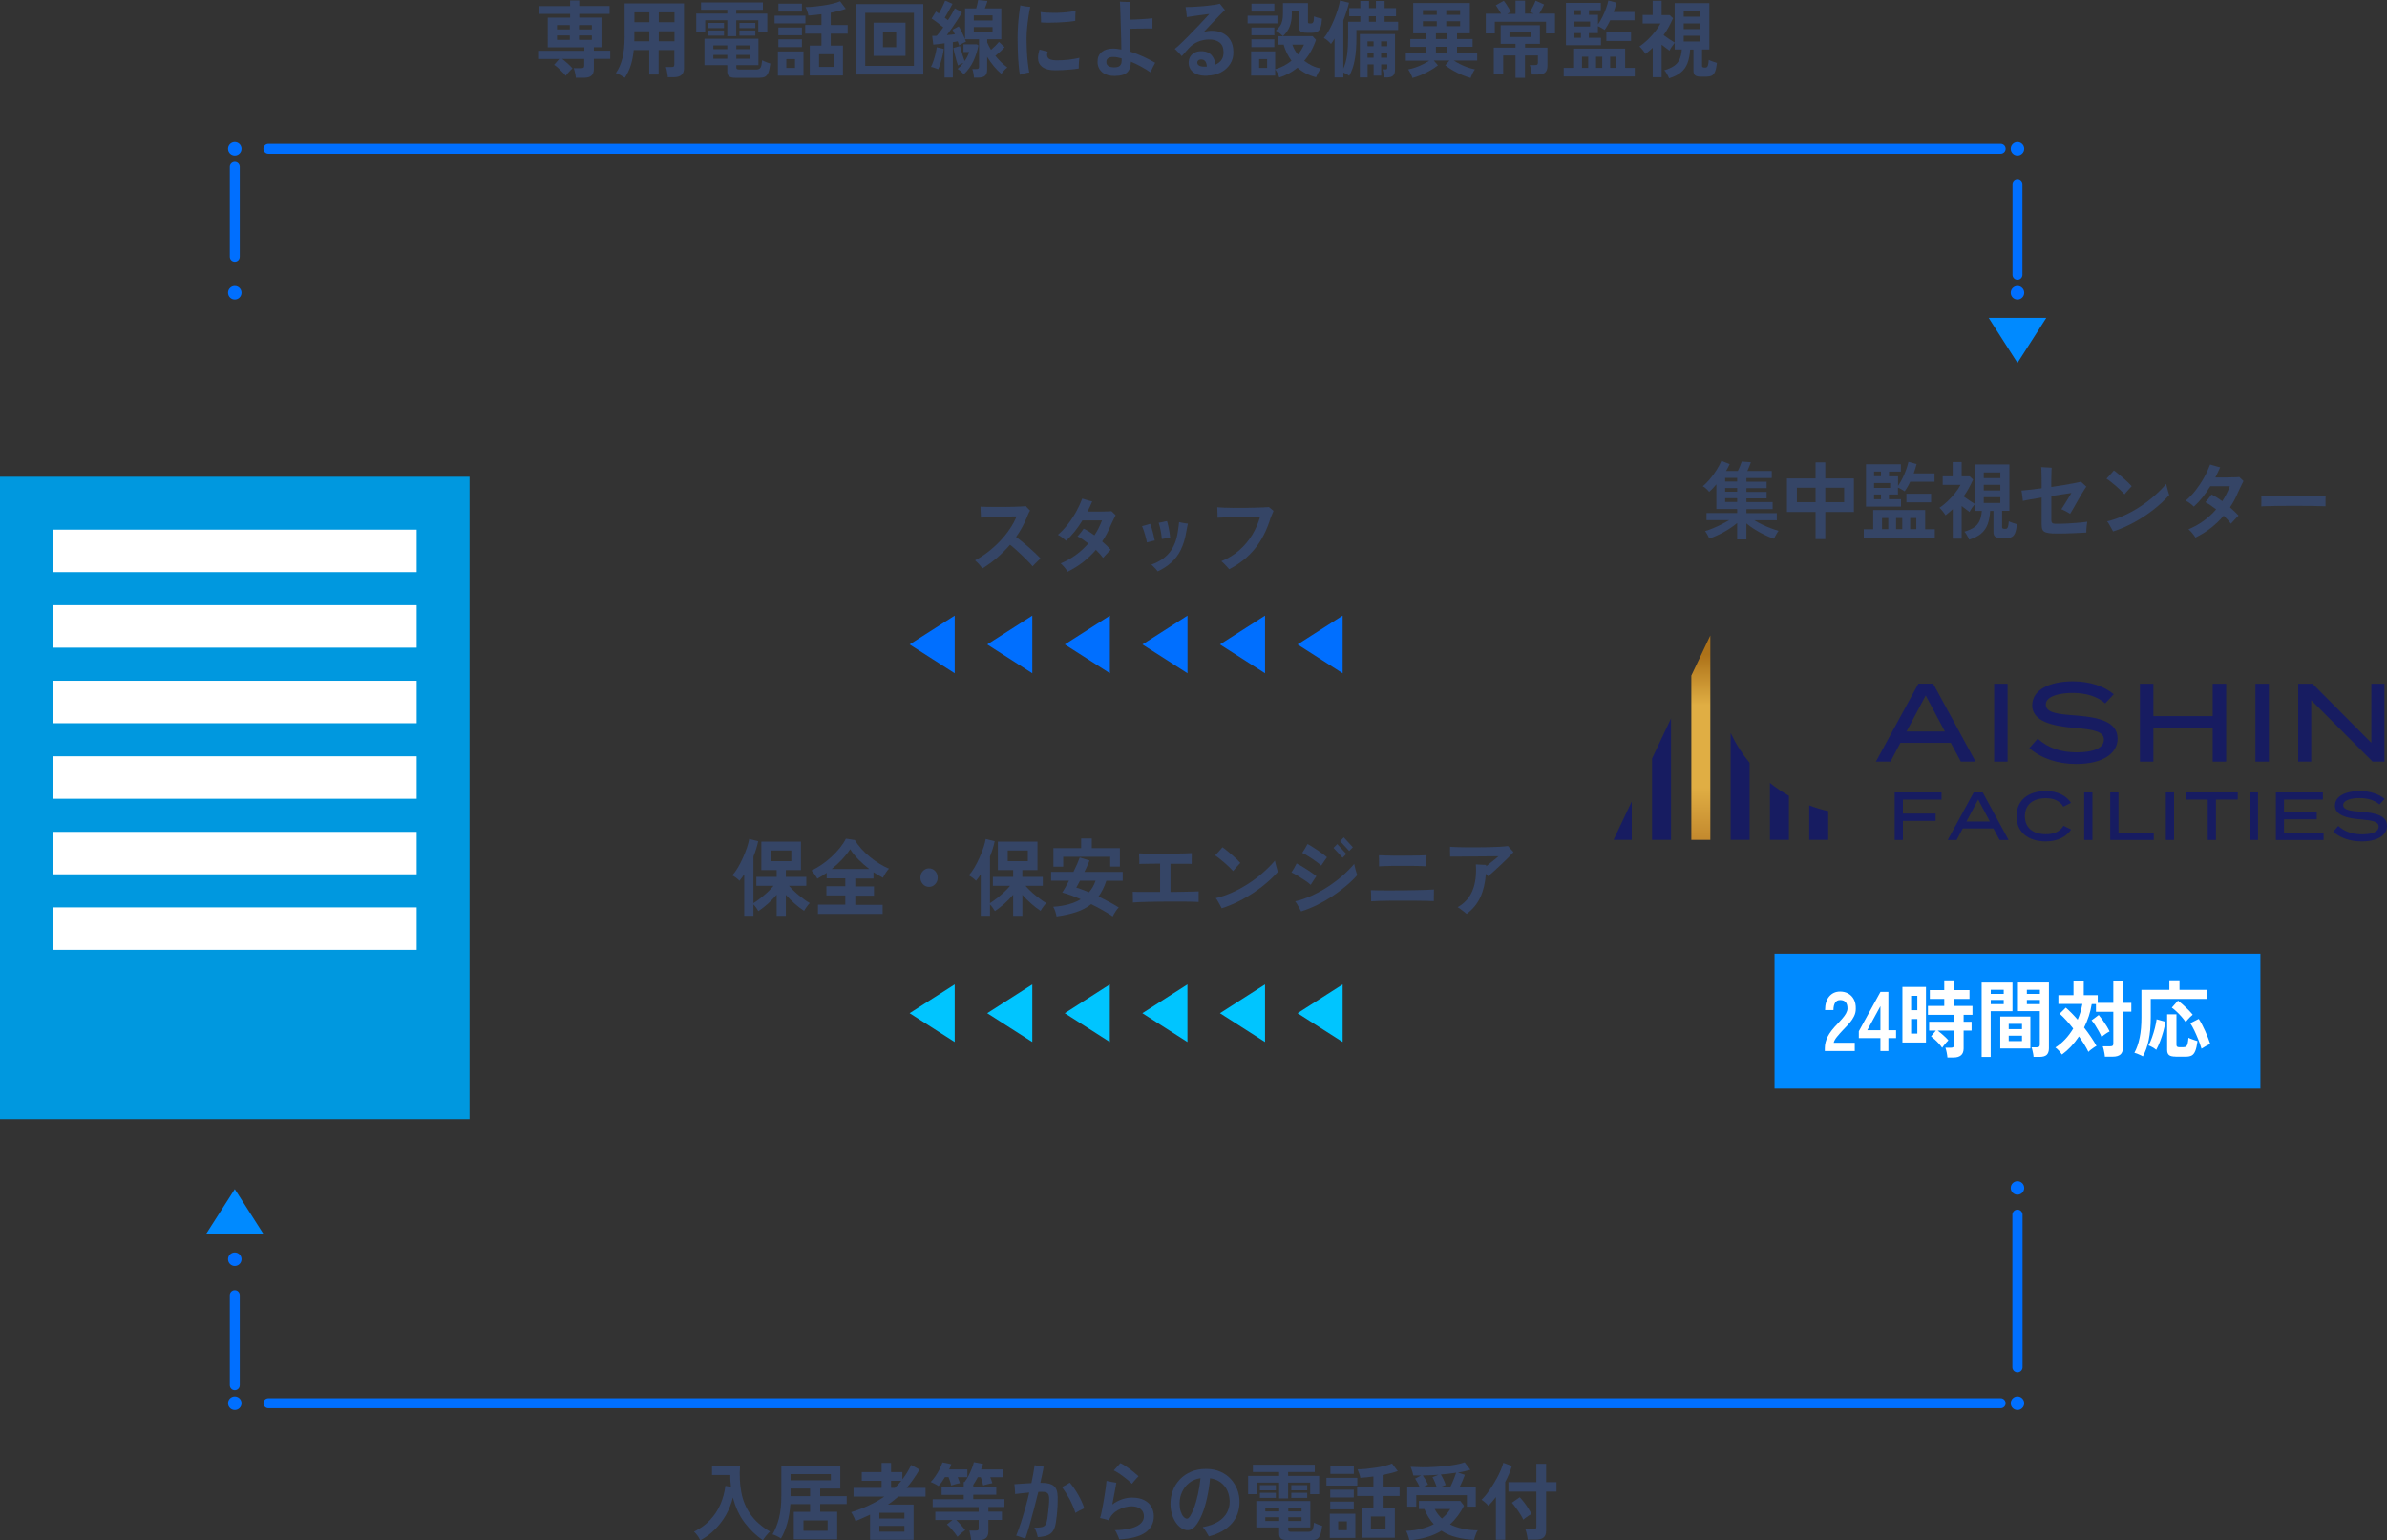 <?xml version="1.0" encoding="UTF-8"?><svg id="_レイヤー_2" xmlns="http://www.w3.org/2000/svg" width="468" height="302.036" xmlns:xlink="http://www.w3.org/1999/xlink" viewBox="0 0 468 302.036"><rect x="0" y="0" width="468" height="302.036" fill="#333333" stroke="none"/><defs><style>.cls-1{fill:#fff;}.cls-2{fill:#008aff;}.cls-3{fill:#354566;}.cls-4{fill:url(#_名称未設定グラデーション_2);}.cls-5{fill:none;}.cls-6{fill:#006fff;}.cls-7{fill:#171c61;}.cls-8{fill:#00c5ff;}.cls-9{fill:#0098df;}.cls-10{clip-path:url(#clippath);}</style><clipPath id="clippath"><rect class="cls-5" x="316.356" y="124.594" width="151.644" height="40.383"/></clipPath><linearGradient id="_名称未設定グラデーション_2" x1="333.47" y1="183.619" x2="333.47" y2="146.995" gradientTransform="translate(0 312) scale(1 -1)" gradientUnits="userSpaceOnUse"><stop offset="0" stop-color="#ad7219"/><stop offset=".27" stop-color="#e0ae44"/><stop offset=".71" stop-color="#e0ae44"/><stop offset="1" stop-color="#c2882d"/></linearGradient></defs><g id="_レイヤー_1-2"><path class="cls-3" d="M137.284,301.996c-.133-.291-.318-.583-.53-.887-.224-.305-.449-.569-.688-.781,1.27-.622,2.329-1.403,3.175-2.316.848-.914,1.522-1.933,2.012-3.072.489-1.138.807-2.33.966-3.6l1.098.199c-.04-.371-.079-.755-.106-1.139-.026-.384-.039-.781-.026-1.192h-3.585v-1.853h5.491c-.133,1.933-.054,3.706.264,5.308.305,1.602.913,3.032,1.813,4.303.899,1.271,2.17,2.383,3.797,3.35-.225.185-.476.45-.74.78-.265.331-.49.635-.662.914-1.377-.953-2.567-2.105-3.599-3.482-1.032-1.377-1.786-3.017-2.262-4.91-.304,1.204-.754,2.33-1.349,3.402-.595,1.072-1.337,2.012-2.183,2.872-.847.86-1.812,1.562-2.871,2.131l-.013-.026Z"/><path class="cls-3" d="M155.635,301.837v-5.401h3.188v-1.523h-3.863c-.093,1.364-.291,2.608-.609,3.746-.318,1.139-.728,2.132-1.243,3.018-.119-.106-.265-.199-.476-.318-.199-.106-.41-.211-.622-.304-.212-.094-.398-.159-.543-.186.543-.939.966-2.012,1.271-3.216.304-1.205.449-2.648.449-4.303v-5.971h11.564v4.488h-3.943v1.483h5.2v1.549h-5.2v1.522h3.334v5.402h-8.507v.013ZM155,290.241h7.899v-1.204h-7.899v1.204ZM155,293.352h3.823v-1.483h-3.823v1.483ZM157.526,300.157h4.737v-2.039h-4.737v2.039Z"/><path class="cls-3" d="M170.585,301.917v-4.925c-.873.424-1.826.834-2.858,1.258-.039-.159-.119-.344-.211-.583-.106-.225-.211-.45-.331-.662-.119-.211-.224-.384-.317-.503,1.217-.371,2.368-.821,3.466-1.324,1.099-.503,2.105-1.085,3.044-1.734h-6.034v-1.708h5.505v-1.389h-3.89v-1.708h3.89v-1.801h1.852v1.801h2.222v1.417c.675-.86,1.244-1.801,1.721-2.82l1.64.913c-.819,1.39-1.667,2.582-2.526,3.587h3.704v1.708h-5.359c-.318.291-.648.556-.979.82-.33.265-.688.516-1.044.755h5.04v6.897h-8.534ZM172.411,297.747h4.91v-1.125h-4.91v1.125ZM172.411,300.328h4.91v-1.138h-4.91v1.138ZM174.701,291.737h.74c.225-.225.45-.45.662-.675.212-.225.41-.463.609-.714h-2.011v1.389Z"/><path class="cls-3" d="M184.029,291.393c-.093-.079-.239-.172-.436-.278-.199-.106-.41-.212-.623-.318-.211-.106-.383-.172-.503-.212.318-.318.635-.702.939-1.152.305-.45.583-.913.82-1.389.239-.477.424-.914.556-1.311l1.733.358c-.054.159-.119.331-.185.504-.066.171-.146.344-.239.515h3.573v1.523h-1.892c.079.211.159.424.238.623.08.211.146.397.199.543-.133.026-.318.066-.543.119-.225.066-.45.119-.662.185-.211.066-.384.106-.515.159-.04-.211-.106-.463-.212-.78-.093-.305-.198-.596-.304-.861h-.702c-.436.729-.847,1.311-1.257,1.748l.014.026ZM190.419,302.022c-.026-.278-.066-.595-.146-.953-.066-.37-.145-.688-.211-.953h1.257c.211,0,.358-.026.436-.08.08-.053.12-.198.12-.423v-1.575h-4.393c.304.291.609.622.939.993.331.37.609.714.82,1.006-.225.146-.489.345-.794.609-.304.265-.542.504-.714.689-.159-.239-.358-.516-.595-.821-.238-.304-.489-.595-.754-.887-.265-.291-.503-.529-.728-.715l1.085-.873h-3.361v-1.615h8.495v-.927h-9.01v-1.536h6.086v-.86h-4.34v-1.509h4.34v-1.006h.159c.279-.358.543-.768.781-1.231.238-.464.449-.94.648-1.417.185-.476.318-.887.397-1.244l1.8.344c-.053.172-.105.358-.171.543s-.133.37-.212.543h4.301v1.523h-2.501c.08.211.159.423.239.622.079.212.132.398.171.543-.159.026-.37.066-.608.12-.239.065-.476.119-.689.171-.211.053-.383.106-.503.146-.039-.225-.105-.49-.198-.795-.093-.304-.185-.582-.278-.82h-.583c-.145.278-.291.543-.436.794-.146.251-.304.49-.45.715v.424h4.512v1.509h-4.512v.86h6.113v1.536h-3.149v.927h2.66v1.615h-2.66v2.25c0,.609-.159,1.046-.489,1.324-.331.278-.834.424-1.496.424h-1.309l-.066.013Z"/><path class="cls-3" d="M200.99,301.692c-.106-.04-.278-.106-.503-.185-.225-.08-.463-.16-.702-.239-.238-.08-.423-.133-.555-.146.318-.78.635-1.641.939-2.581s.595-1.906.873-2.912c.279-1.006.53-1.999.754-2.978-.489.04-.992.093-1.482.145-.489.054-.926.093-1.283.146,0-.146,0-.331-.026-.569-.014-.239-.04-.477-.053-.741-.026-.252-.04-.464-.066-.623.423-.026.939-.053,1.535-.106.595-.039,1.191-.079,1.8-.105.278-1.31.489-2.489.635-3.521.145.026.33.065.543.119.211.04.437.079.662.119.224.026.423.053.568.066-.079.45-.185.94-.29,1.483-.119.529-.239,1.098-.371,1.681h.345c1.058,0,1.826.212,2.315.623.489.41.728,1.125.74,2.118.014.583,0,1.204-.026,1.853-.039.649-.079,1.258-.145,1.827-.066.569-.119,1.033-.185,1.39-.106.714-.305,1.27-.569,1.654-.265.384-.635.675-1.112.848-.476.171-1.098.29-1.866.344-.053-.265-.132-.583-.251-.94-.119-.358-.264-.662-.423-.913.648,0,1.151-.04,1.482-.12.33-.079.582-.251.74-.516.159-.264.265-.662.344-1.191.054-.424.106-.861.159-1.31.054-.45.093-.9.133-1.338.04-.436.053-.82.053-1.152,0-.543-.093-.913-.29-1.112-.199-.199-.556-.305-1.072-.305h-.344c-.133,0-.265.014-.424.027-.265,1.098-.543,2.211-.847,3.335-.291,1.125-.583,2.184-.873,3.205-.291,1.006-.569,1.879-.834,2.634l-.026-.013ZM210.847,296.648c-.291-.927-.675-1.827-1.138-2.701-.476-.873-.979-1.668-1.495-2.37.238-.105.503-.251.78-.41s.529-.318.754-.463c.609.728,1.164,1.536,1.667,2.422.503.887.899,1.761,1.177,2.608-.264.105-.568.251-.886.423-.331.172-.609.331-.847.49h-.014Z"/><path class="cls-3" d="M219.449,301.837c-.054-.159-.133-.358-.225-.595-.093-.239-.212-.464-.318-.689-.106-.225-.212-.397-.318-.516,1.812-.026,3.215-.278,4.207-.754.993-.476,1.482-1.139,1.482-1.959,0-.623-.225-1.112-.662-1.457-.436-.344-1.032-.515-1.76-.515-.41,0-.847.066-1.309.185-.464.119-.9.291-1.323.529-.424.239-.794.516-1.112.874-.318.344-.543.741-.688,1.192h-.014c-.238-.119-.529-.212-.887-.291-.357-.093-.634-.159-.847-.199.106-.291.212-.675.305-1.152.105-.476.211-1.006.304-1.588.106-.583.199-1.152.291-1.734s.159-1.113.238-1.602c.066-.49.106-.888.133-1.205.238.066.555.133.939.199.397.066.714.119.979.159-.066.49-.185,1.125-.331,1.907-.145.794-.29,1.575-.449,2.37.543-.424,1.164-.755,1.839-.993.675-.239,1.35-.358,2.025-.358.939,0,1.72.159,2.355.476.623.318,1.112.741,1.429,1.298.318.555.489,1.178.489,1.906,0,1.31-.542,2.357-1.627,3.151-1.085.78-2.805,1.244-5.134,1.363h-.013ZM221.936,290.93c-.265-.265-.609-.57-1.033-.914-.423-.344-.859-.662-1.309-.979-.45-.305-.86-.556-1.217-.729.171-.185.383-.41.622-.688.238-.265.463-.516.662-.741.384.172.794.41,1.217.715.436.291.86.609,1.271.939.41.331.767.635,1.072.914-.119.119-.265.278-.436.463-.159.186-.318.371-.476.556-.146.185-.278.331-.358.45l-.013.014Z"/><path class="cls-3" d="M237.005,301.242c-.079-.159-.185-.358-.33-.583-.132-.225-.278-.45-.424-.675-.145-.225-.304-.398-.449-.543,1.243-.225,2.262-.595,3.043-1.085.78-.49,1.349-1.073,1.707-1.748.357-.675.542-1.389.542-2.144s-.158-1.522-.449-2.171-.741-1.192-1.31-1.628c-.569-.424-1.27-.702-2.09-.821-.119,1.404-.331,2.714-.609,3.945-.278,1.232-.609,2.317-1.005,3.243-.397.94-.82,1.668-1.283,2.211-.464.53-.953.794-1.456.794-.41,0-.82-.119-1.231-.384-.41-.251-.768-.609-1.098-1.085-.331-.463-.583-1.019-.78-1.654-.199-.635-.291-1.337-.291-2.105,0-.887.159-1.733.463-2.541.305-.821.768-1.549,1.363-2.184.595-.635,1.323-1.139,2.196-1.509.86-.37,1.852-.556,2.964-.556,1.045,0,1.985.186,2.791.543.808.358,1.496.834,2.051,1.443.556.609.979,1.298,1.271,2.066.291.768.436,1.575.436,2.396,0,1.682-.503,3.111-1.535,4.276-1.032,1.164-2.514,1.998-4.486,2.515v-.013ZM232.771,297.773c.171,0,.384-.199.622-.583.238-.384.49-.94.754-1.642.265-.702.503-1.548.714-2.515.225-.966.398-2.039.516-3.204-.873.133-1.614.436-2.236.939-.609.49-1.072,1.086-1.389,1.788-.318.702-.476,1.429-.476,2.211,0,.595.066,1.125.212,1.575.145.45.33.807.555,1.059.225.251.463.384.714.384l.014-.014Z"/><path class="cls-3" d="M250.792,293.802v-3.111h-4.327v2.277h-1.76v-3.587h6.087v-.755h-5.147v-1.443h12.133v1.443h-5.226v.755h6.087v3.587h-1.76v-2.277h-4.327v3.111h-1.76ZM252.433,301.983c-.595,0-1.019-.093-1.27-.291s-.37-.504-.37-.954v-1.244h-4.472v-5.176h10.585v5.176h-4.34v.437c0,.145.039.251.105.318.066.066.212.105.436.105h3.4c.398,0,.662-.119.808-.37.145-.251.251-.728.318-1.429.185.105.436.225.767.357.331.132.609.212.834.279-.106.82-.239,1.429-.41,1.827-.172.397-.398.662-.688.794-.291.132-.675.185-1.164.185h-4.565l.026-.013ZM247.022,292.213v-1.019h3.122v1.019h-3.122ZM247.022,293.71v-1.006h3.122v1.006h-3.122ZM248.08,296.344h2.725v-.741h-2.725v.741ZM248.08,298.237h2.725v-.741h-2.725v.741ZM252.578,296.344h2.606v-.741h-2.606v.741ZM252.578,298.237h2.606v-.741h-2.606v.741ZM253.173,292.213v-1.019h3.123v1.019h-3.123ZM253.173,293.71v-1.006h3.123v1.006h-3.123Z"/><path class="cls-3" d="M260.067,291.286v-1.509h6.047v1.509h-6.047ZM260.715,301.56v-4.753h5.015v4.753h-5.015ZM260.807,293.617v-1.523h4.618v1.523h-4.618ZM260.807,295.947v-1.523h4.618v1.523h-4.618ZM260.833,288.983v-1.548h4.605v1.548h-4.605ZM262.369,300.037h1.707v-1.721h-1.707v1.721ZM266.973,301.52v-5.864h2.302v-2.33h-3.188v-1.708h3.188v-2.118c-.449.053-.899.106-1.336.159-.436.053-.847.08-1.231.106-.026-.212-.093-.49-.211-.821-.12-.344-.239-.622-.344-.847.529,0,1.098-.026,1.72-.093s1.243-.146,1.878-.239c.635-.093,1.218-.211,1.773-.358.555-.132,1.032-.291,1.402-.45l1.112,1.483c-.397.146-.86.278-1.363.41-.503.132-1.032.239-1.587.358v2.409h3.32v1.708h-3.32v2.33h2.395v5.864h-6.523.013ZM268.786,299.839h2.871v-2.489h-2.871v2.489Z"/><path class="cls-3" d="M276.341,302.036c-.026-.159-.079-.344-.159-.583-.079-.238-.159-.476-.238-.715-.093-.238-.172-.423-.251-.569,1.058-.04,2.037-.172,2.938-.397.899-.225,1.72-.53,2.474-.914-.358-.398-.702-.834-1.005-1.324-.304-.489-.583-1.032-.834-1.641h-1.072v-1.602h8.111l.728.953c-.741,1.456-1.654,2.673-2.739,3.654.74.37,1.574.662,2.487.847.913.199,1.905.305,2.95.319-.106.159-.199.344-.304.582-.093.225-.185.464-.251.689-.066.225-.132.424-.172.583-1.231-.054-2.395-.212-3.467-.49-1.072-.265-2.051-.702-2.924-1.284-.873.543-1.839.967-2.871,1.258-1.044.304-2.17.503-3.4.622v.014ZM275.904,295.39v-3.799h2.447c-.119-.291-.264-.583-.423-.874-.159-.291-.318-.556-.476-.794l1.178-.623h-1.536c-.039-.238-.119-.529-.224-.873-.106-.345-.212-.623-.305-.821.675.04,1.403.066,2.183.08.78,0,1.574,0,2.381-.054.808-.053,1.588-.105,2.342-.185.754-.079,1.456-.185,2.09-.304.635-.12,1.164-.265,1.602-.424l1.124,1.469c-.344.106-.728.199-1.138.291-.41.093-.834.185-1.297.251l1.349.45c-.105.305-.251.689-.449,1.152-.199.464-.398.887-.609,1.284h3.202v3.799h-1.746v-2.25h-9.923v2.25h-1.773v-.026ZM278.934,291.591h2.752c-.106-.318-.225-.662-.384-1.033-.159-.37-.305-.675-.45-.913l1.204-.477c-.503.04-1.019.066-1.535.08-.516.014-1.045.04-1.574.053.171.239.357.53.555.848.185.318.344.635.476.94l-1.032.515-.014-.013ZM282.705,297.773c.305-.278.609-.569.887-.874.278-.304.529-.649.754-1.005h-3.056c.37.714.847,1.349,1.429,1.879h-.014ZM282.334,291.591h2.011c.119-.251.265-.543.398-.874.145-.331.278-.662.423-1.019.133-.344.238-.662.331-.94-.476.08-.967.146-1.456.199-.503.053-1.019.106-1.548.159.159.251.344.583.529.98.185.397.331.754.424,1.072l-1.085.41-.026.014Z"/><path class="cls-3" d="M293.289,301.903v-8.366c-.251.318-.489.623-.74.914s-.49.555-.728.807c-.145-.185-.344-.397-.622-.635-.265-.238-.516-.423-.728-.555.318-.291.648-.675,1.005-1.125.344-.464.702-.953,1.045-1.497.344-.543.674-1.098.979-1.654.304-.569.569-1.112.78-1.615.211-.515.37-.966.463-1.363l1.681.623c-.146.503-.331,1.032-.556,1.562-.224.529-.475,1.059-.754,1.588v11.319h-1.826ZM299.534,301.891c-.026-.186-.053-.411-.106-.663-.053-.251-.105-.503-.159-.754-.065-.251-.119-.437-.185-.583h1.548c.211,0,.358-.04.45-.119.093-.08.145-.225.145-.45v-6.857h-5.478v-1.854h5.478v-3.6h1.906v3.6h2.037v1.854h-2.037v7.678c0,.609-.159,1.045-.49,1.324-.33.278-.82.41-1.482.41h-1.627v.014ZM298.661,297.985c-.133-.318-.331-.688-.609-1.112-.264-.424-.543-.834-.847-1.244-.291-.41-.555-.728-.78-.98l1.535-1.072c.265.265.543.583.834.967.29.384.569.768.82,1.178.264.41.475.794.662,1.138-.132.066-.305.172-.53.305-.211.132-.423.278-.622.436-.199.159-.358.279-.476.384h.014Z"/><path class="cls-3" d="M192.616,111.437c-.172-.225-.397-.503-.675-.808-.278-.304-.529-.555-.78-.754.887-.464,1.747-1.019,2.594-1.682.847-.662,1.614-1.363,2.341-2.131.728-.768,1.363-1.563,1.906-2.383.555-.82.992-1.628,1.309-2.422-.264,0-.622,0-1.072.013-.449.014-.966.026-1.535.04s-1.138.04-1.707.053c-.569.027-1.084.04-1.561.066s-.847.04-1.112.066c0-.159,0-.384-.026-.649-.014-.264-.026-.543-.04-.82,0-.278-.013-.503-.013-.688.304,0,.701.026,1.191.039.489,0,1.019.014,1.614.014h1.812c.609,0,1.204-.014,1.773-.026.569-.014,1.072-.04,1.495-.054.424-.013.768-.053.993-.079.066.066.145.159.251.278.105.119.225.225.33.344.106.12.199.199.251.252-.119.171-.238.384-.344.648-.105.251-.198.49-.291.715-.278.675-.595,1.324-.939,1.959s-.74,1.258-1.164,1.853c.331.239.715.543,1.164.914.45.37.9.74,1.363,1.152.463.41.899.794,1.297,1.178.397.384.728.715.979.993-.119.106-.291.251-.503.45-.212.199-.424.41-.623.609-.198.199-.344.358-.436.476-.211-.265-.503-.595-.887-.979-.37-.384-.767-.781-1.203-1.192-.424-.41-.847-.794-1.257-1.165-.41-.37-.768-.675-1.085-.9-.768.9-1.614,1.748-2.527,2.542-.913.794-1.878,1.483-2.884,2.105v-.026Z"/><path class="cls-3" d="M209.327,112.112c-.132-.225-.33-.516-.595-.834-.265-.331-.529-.595-.78-.808,1.072-.436,2.064-.993,2.977-1.654.913-.663,1.733-1.417,2.447-2.251-.383-.291-.754-.569-1.111-.808-.358-.238-.701-.436-1.005-.583.093-.105.225-.238.383-.436.159-.199.318-.384.476-.595.159-.199.265-.371.344-.49.318.145.662.331,1.019.556.358.224.728.489,1.098.754.609-.927,1.098-1.907,1.482-2.926h-3.837c-.953,1.575-2.025,2.9-3.215,3.999-.199-.199-.436-.411-.74-.636-.305-.225-.583-.41-.86-.543.675-.555,1.309-1.231,1.918-2.012s1.164-1.615,1.654-2.488c.489-.888.886-1.748,1.203-2.595.146.039.344.105.609.185.265.079.516.159.768.225s.449.119.582.145c-.291.675-.595,1.338-.927,1.986h2.475c.476,0,.899-.013,1.297-.026.397,0,.701-.026.926-.053.106.106.251.238.424.397.159.159.304.291.397.398-.066.146-.171.344-.29.583-.12.251-.252.503-.384.781-.133.278-.251.529-.344.74-.225.543-.476,1.059-.741,1.575-.264.504-.555.993-.887,1.469.662.57,1.218,1.113,1.681,1.615-.106.106-.251.251-.45.464-.198.211-.397.423-.582.622-.199.212-.344.384-.464.516-.171-.225-.383-.476-.622-.754-.238-.265-.503-.544-.794-.821-.728.86-1.547,1.642-2.46,2.37-.913.715-1.919,1.35-3.044,1.907l-.026.026Z"/><path class="cls-3" d="M224.86,106.354c-.053-.291-.119-.636-.225-1.02-.105-.384-.211-.754-.33-1.138-.119-.384-.265-.728-.397-1.033.224-.053.503-.133.819-.225.318-.106.583-.171.768-.225.106.239.225.556.344.953.119.398.225.808.331,1.218.093.411.171.781.225,1.099-.212.054-.476.119-.794.185-.305.066-.556.133-.741.199v-.013ZM226.991,112.046c-.066-.106-.185-.251-.344-.424-.159-.171-.318-.344-.49-.516-.159-.159-.304-.291-.423-.384,1.627-.595,2.844-1.429,3.664-2.515.82-1.085,1.337-2.462,1.562-4.144.039-.291.079-.623.132-.953.054-.331.08-.596.08-.741.133.04.318.079.543.119.224.054.449.093.674.12.225.039.398.053.516.065-.04.159-.093.371-.146.649-.053.279-.105.569-.159.848-.224,1.389-.582,2.581-1.058,3.574s-1.098,1.827-1.852,2.516c-.754.688-1.654,1.284-2.699,1.773v.014ZM227.797,105.717c-.04-.489-.119-1.045-.225-1.641-.106-.596-.238-1.113-.397-1.575.133-.026.304-.054.515-.093.212-.04.41-.08.623-.133.211-.054.37-.08.489-.106.093.278.185.609.265.993.079.398.159.781.225,1.178.065.398.105.755.132,1.059-.119,0-.29.04-.503.08-.211.04-.423.079-.622.119-.199.04-.37.066-.503.093v.026Z"/><path class="cls-3" d="M240.975,111.595c-.12-.133-.265-.304-.45-.516-.185-.211-.384-.41-.583-.609-.198-.199-.357-.331-.489-.424,1.363-.555,2.54-1.284,3.546-2.171,1.005-.887,1.839-1.893,2.514-3.005.675-1.112,1.192-2.303,1.548-3.547-.185,0-.489,0-.899.013-.424,0-.9.014-1.456.026-.555.014-1.124.014-1.72.026-.595,0-1.178.027-1.733.04-.556.014-1.072.026-1.508.04-.45,0-.794.026-1.033.04v-.649c0-.265-.026-.529-.026-.794s-.026-.464-.026-.609c.344.026.794.053,1.349.079.556.026,1.178.026,1.866.04h2.091c.714,0,1.389-.026,2.037-.04.648-.013,1.217-.039,1.707-.053.489-.014.847-.04,1.072-.066.105.093.278.211.476.384.211.172.344.291.437.37-.066.146-.146.331-.239.556-.079.225-.198.503-.344.834-.728,2.383-1.746,4.381-3.069,6.023-1.323,1.642-3.004,2.978-5.028,4.025l-.039-.014Z"/><path class="cls-3" d="M145.911,179.559v-8.129c-.159.239-.304.464-.463.675-.159.211-.318.41-.476.595-.159-.185-.384-.384-.648-.582-.265-.199-.516-.358-.755-.476.358-.384.715-.888,1.085-1.497.358-.609.702-1.271,1.005-1.959.304-.688.583-1.363.794-2.012s.358-1.204.436-1.668l1.76.437c-.106.476-.225.966-.384,1.469-.159.503-.33,1.019-.542,1.536v9.134c.383-.239.819-.53,1.296-.914.49-.37.967-.78,1.443-1.218.475-.436.873-.86,1.203-1.271h-3.374v-1.748h3.983v-1.337h-3.004v-5.573h7.767v5.573h-2.964v1.337h4.009v1.748h-3.4c.264.304.582.635.926.967.344.33.714.662,1.098.967.384.304.754.595,1.112.847.358.251.674.464.953.609-.199.185-.398.437-.609.728-.211.291-.384.556-.516.795-.569-.358-1.164-.821-1.812-1.39-.635-.556-1.231-1.152-1.76-1.747v4.116h-1.8v-4.144c-.529.623-1.112,1.232-1.76,1.801-.649.569-1.257,1.046-1.826,1.417-.119-.199-.265-.424-.436-.675-.185-.251-.358-.463-.529-.635v2.224h-1.813ZM151.203,168.85h3.943v-2.092h-3.943v2.092Z"/><path class="cls-3" d="M160.371,179.162v-1.787h5.359v-1.801h-3.704v-1.801h3.704v-1.549h-3.652v-1.085c-.304.212-.608.41-.913.609-.304.199-.608.371-.913.543-.119-.225-.304-.503-.529-.834-.225-.33-.436-.583-.635-.768.649-.291,1.31-.675,1.972-1.125.662-.45,1.309-.953,1.918-1.522.608-.556,1.164-1.152,1.667-1.761.489-.623.899-1.232,1.203-1.84l1.747.265c.344.569.768,1.138,1.271,1.708.503.555,1.058,1.085,1.667,1.588.608.503,1.217.94,1.865,1.337.635.398,1.271.715,1.892.98-.198.199-.41.476-.634.82-.225.344-.41.663-.543.967-.305-.159-.609-.318-.913-.503-.305-.185-.622-.371-.939-.583v1.244h-3.573v1.549h3.665v1.801h-3.665v1.8h5.359v1.788h-12.676v-.04ZM163.058,170.385h7.37c-.728-.556-1.429-1.165-2.091-1.827-.662-.663-1.217-1.35-1.653-2.052-.436.675-.966,1.337-1.588,2.012-.634.662-1.309,1.298-2.037,1.879v-.013Z"/><path class="cls-3" d="M182.15,173.893c-.476,0-.873-.171-1.204-.529-.33-.358-.489-.781-.489-1.284s.159-.94.489-1.284c.331-.358.728-.53,1.204-.53s.873.172,1.204.53c.33.358.489.781.489,1.284s-.159.94-.489,1.284c-.331.358-.728.529-1.204.529Z"/><path class="cls-3" d="M192.285,179.559v-8.129c-.159.239-.305.464-.464.675-.158.211-.317.41-.475.595-.159-.185-.384-.384-.649-.582-.264-.199-.515-.358-.754-.476.358-.384.714-.888,1.085-1.497.357-.609.701-1.271,1.005-1.959.304-.688.582-1.363.794-2.012.211-.649.357-1.204.436-1.668l1.76.437c-.106.476-.225.966-.384,1.469-.159.503-.331,1.019-.543,1.536v9.134c.384-.239.82-.53,1.297-.914.489-.37.966-.78,1.442-1.218.476-.436.873-.86,1.204-1.271h-3.374v-1.748h3.983v-1.337h-3.004v-5.573h7.766v5.573h-2.963v1.337h4.008v1.748h-3.4c.265.304.583.635.927.967.344.33.714.662,1.098.967.384.304.754.595,1.112.847.357.251.674.464.952.609-.198.185-.397.437-.608.728-.212.291-.384.556-.516.795-.569-.358-1.164-.821-1.812-1.39-.635-.556-1.231-1.152-1.76-1.747v4.116h-1.8v-4.144c-.53.623-1.112,1.232-1.76,1.801-.649.569-1.258,1.046-1.826,1.417-.12-.199-.265-.424-.437-.675-.185-.251-.357-.463-.529-.635v2.224h-1.812ZM197.577,168.85h3.942v-2.092h-3.942v2.092Z"/><path class="cls-3" d="M207.143,179.678c-.04-.291-.119-.609-.238-.967-.12-.358-.251-.662-.41-.914,2.209-.145,4.008-.635,5.398-1.482-.662-.291-1.297-.543-1.918-.768s-1.191-.411-1.707-.543c.172-.279.37-.609.609-1.006.225-.398.463-.834.714-1.31h-3.506v-1.734h4.379c.265-.543.516-1.059.728-1.549.212-.503.384-.927.503-1.271l1.918.595c-.132.318-.29.675-.449,1.059-.159.384-.358.781-.556,1.179h7.516v1.733h-3.215c-.398,1.218-.913,2.238-1.535,3.085.714.344,1.402.689,2.09,1.059.688.358,1.31.728,1.879,1.085-.199.186-.41.45-.635.808-.225.358-.41.662-.543.953-.595-.41-1.257-.82-1.985-1.231-.728-.41-1.468-.808-2.236-1.178-.82.662-1.8,1.178-2.911,1.548-1.124.371-2.408.663-3.889.86v-.013ZM206.534,169.935v-3.641h5.439v-1.879h2.09v1.879h5.504v3.615h-1.892v-1.92h-9.222v1.933h-1.918v.014ZM213.507,174.952c.569-.649,1.006-1.403,1.297-2.263h-3.056c-.146.278-.278.529-.398.754-.119.225-.225.424-.33.583.357.106.754.251,1.177.41.424.159.86.331,1.31.516Z"/><path class="cls-3" d="M222.12,176.925v-.635c0-.265,0-.544-.013-.808-.014-.265,0-.476-.026-.623.224,0,.608.026,1.151.026h4.221v-5.547c-.583,0-1.152,0-1.693.014-.543,0-1.019.026-1.429.026s-.728,0-.953.026v-.662c0-.265,0-.543-.026-.808-.026-.265-.026-.463-.026-.609.265,0,.662.026,1.191.04.529,0,1.124.014,1.813.014h2.13c.74,0,1.442,0,2.13-.014.688,0,1.297-.026,1.839-.04.543-.013.953-.04,1.231-.053v.662c0,.278,0,.543-.014.821-.013.278,0,.476,0,.635-.344-.026-.899-.026-1.667-.026h-2.487v5.533c.86,0,1.681-.026,2.461-.04.78-.013,1.429-.026,1.985-.04.543-.013.899-.026,1.085-.039,0,.105-.014.264-.014.476v1.602c-.251-.026-.648-.04-1.178-.054-.529,0-1.137-.026-1.852-.026h-2.236c-.78,0-1.574,0-2.369.014-.793,0-1.547.026-2.236.04-.688.013-1.309.026-1.839.053-.529.026-.913.053-1.164.079l-.014-.039Z"/><path class="cls-3" d="M241.755,170.782c-.185-.211-.424-.45-.715-.741-.29-.29-.608-.569-.939-.86-.33-.291-.674-.569-.992-.82-.331-.265-.622-.476-.873-.635.132-.133.304-.305.489-.516.199-.212.384-.424.569-.635.185-.212.304-.358.384-.45.251.159.543.384.859.649.331.264.662.543,1.006.847.344.305.662.583.952.86.291.279.516.516.688.715-.119.106-.264.265-.436.463-.185.199-.357.398-.542.609-.186.199-.331.384-.437.516h-.013ZM239.532,178.089c-.066-.145-.185-.344-.33-.622-.145-.265-.291-.543-.45-.808-.159-.265-.278-.45-.384-.556,1.019-.238,2.065-.595,3.11-1.059,1.058-.463,2.09-1.019,3.109-1.668,1.019-.648,1.985-1.363,2.884-2.144.913-.78,1.733-1.602,2.487-2.475.026.132.054.304.119.515.066.212.12.437.172.675.066.225.119.437.172.623.053.185.105.304.132.37-.899,1.02-1.945,1.986-3.135,2.913-1.191.927-2.461,1.761-3.811,2.488-1.349.728-2.712,1.324-4.102,1.761l.026-.014Z"/><path class="cls-3" d="M256.985,173.496c-.318-.291-.702-.583-1.138-.874-.436-.291-.887-.583-1.349-.86-.464-.279-.9-.516-1.297-.715.159-.225.344-.503.529-.834.185-.318.344-.635.49-.913.304.159.648.344,1.005.555.357.212.728.437,1.084.675.37.239.702.464,1.019.689.318.225.569.423.767.583-.158.211-.344.476-.555.82-.211.331-.397.623-.555.874ZM255.093,178.698c-.066-.145-.185-.344-.331-.622-.145-.265-.304-.53-.449-.794-.159-.265-.279-.437-.371-.556,1.006-.225,2.038-.583,3.096-1.045,1.045-.464,2.091-1.033,3.109-1.682,1.019-.649,1.985-1.363,2.898-2.144.913-.781,1.733-1.602,2.461-2.462.026.119.053.291.106.503.053.211.105.436.171.675.066.225.12.437.185.623.066.185.106.318.146.384-.662.754-1.416,1.482-2.262,2.183-.847.715-1.747,1.377-2.7,2.013-.952.622-1.945,1.191-2.977,1.694-1.032.503-2.051.913-3.07,1.231h-.013ZM259.048,169.723c-.318-.291-.702-.582-1.124-.887-.436-.304-.873-.609-1.323-.887-.45-.291-.887-.53-1.283-.729.159-.225.344-.503.529-.82.185-.318.358-.623.516-.913.304.159.622.357.978.582.358.225.715.45,1.072.689.358.238.702.476,1.006.715.305.238.556.436.755.609-.159.198-.345.463-.569.807-.225.331-.41.623-.569.848l.013-.014ZM263.243,168.201s-.132-.146-.304-.344c-.172-.199-.371-.411-.595-.649-.225-.239-.424-.45-.595-.635-.172-.186-.279-.291-.291-.331l.728-.741s.132.146.304.331c.172.185.37.397.582.635.212.239.41.45.583.635s.278.291.304.331l-.728.754.014.014ZM264.54,166.864s-.093-.094-.211-.225c-.12-.133-.265-.291-.437-.477-.159-.185-.33-.357-.503-.543-.171-.185-.318-.33-.436-.463-.119-.133-.185-.212-.211-.225l.728-.741s.132.145.304.331c.172.185.37.397.583.635.211.238.41.45.582.635.172.185.278.291.305.331l-.728.741h.026Z"/><path class="cls-3" d="M268.827,176.726v-.649c0-.278,0-.556-.014-.847,0-.291-.013-.516-.04-.689.358,0,.86.026,1.496.04.635,0,1.349.013,2.143.013s1.627,0,2.487-.013c.859,0,1.693-.026,2.5-.04.808-.014,1.548-.04,2.197-.053.662-.026,1.177-.054,1.547-.08,0,.172,0,.424-.013.728-.014.305-.014.609-.014.9v.649c-.37-.026-.873-.04-1.521-.053-.649,0-1.363-.014-2.143-.026h-4.909c-.794,0-1.509.013-2.157.039-.648.027-1.164.054-1.535.08h-.026ZM270.375,169.869v-1.112c0-.437-.027-.795-.027-1.059.291,0,.675.026,1.164.039.49.014,1.033.027,1.641.04h1.866c.635,0,1.257,0,1.866-.013.608,0,1.151-.014,1.641-.027.489-.013.873-.026,1.164-.053,0,.185-.014.41-.026.689-.014.278,0,.543-.014.807-.014.265,0,.49,0,.675-.304-.026-.702-.039-1.191-.053-.49,0-1.045-.026-1.654-.026h-3.731c-.595,0-1.124.013-1.588.04-.463.013-.833.039-1.084.053h-.026Z"/><path class="cls-3" d="M287.561,179.215c-.079-.093-.238-.211-.449-.384-.212-.171-.45-.344-.688-.529-.239-.185-.45-.318-.635-.424,1.349-.754,2.315-1.84,2.898-3.217.582-1.389.807-3.111.674-5.176.159,0,.371.026.635.04.278.013.543.026.807.039.265,0,.464.014.569.014v.278c.305-.225.609-.476.927-.728.318-.251.609-.49.887-.715s.476-.384.609-.516h-.794c-.384,0-.847,0-1.389.014-.543,0-1.112,0-1.733.014-.609,0-1.217,0-1.826.013-.609,0-1.178,0-1.707.014h-2.037v-.569c0-.239,0-.477-.014-.729-.013-.251,0-.463,0-.622.291.026.702.039,1.257.066.543.026,1.178.039,1.879.039h2.222c.78,0,1.548,0,2.302-.026.754-.013,1.456-.04,2.091-.079.648-.04,1.177-.08,1.601-.146.159.146.33.331.542.583.212.239.398.45.556.609-.251.278-.583.623-.993,1.045-.41.424-.873.861-1.362,1.324-.49.464-.967.9-1.429,1.324-.463.424-.847.768-1.178,1.045-.132-.159-.29-.318-.463-.49-.119,1.774-.489,3.31-1.084,4.608-.609,1.297-1.496,2.382-2.673,3.243v.04Z"/><path class="cls-3" d="M340.59,105.733v-3.177c-.489.41-1.032.808-1.641,1.191-.608.384-1.243.741-1.905,1.059-.662.318-1.297.582-1.906.794-.079-.185-.211-.437-.37-.741s-.33-.556-.476-.728c.476-.132.993-.318,1.535-.543.556-.225,1.099-.477,1.654-.755.555-.278,1.058-.569,1.535-.847h-4.432v-1.403h6.007v-.781h-4.075v-4.845c-.225.278-.464.543-.702.794-.239.251-.476.477-.714.675-.12-.159-.305-.344-.556-.582s-.476-.41-.701-.516c.463-.357.926-.834,1.402-1.39.476-.556.899-1.165,1.309-1.8.41-.635.715-1.231.953-1.787l1.614.649c-.08.199-.185.41-.305.622-.119.225-.251.463-.397.715h2.302c.145-.291.291-.596.436-.94.146-.344.251-.635.331-.9l1.799.132c-.079.238-.185.516-.317.834-.132.318-.251.609-.384.874h4.79v1.39h-4.962v.715h3.957v1.271h-3.957v.728h3.957v1.271h-3.957v.728h5.134v1.39h-5.134v.781h5.954v1.403h-4.419c.49.291,1.006.569,1.548.834.556.265,1.112.516,1.667.715.556.212,1.085.384,1.548.516-.105.119-.211.278-.33.477-.12.199-.225.397-.331.582-.105.185-.185.357-.238.49-.595-.199-1.218-.45-1.866-.768-.648-.318-1.283-.662-1.892-1.046-.609-.384-1.164-.781-1.653-1.178v3.124h-1.813v-.027ZM338.235,94.415h2.355v-.715h-2.355v.715ZM338.235,96.414h2.355v-.728h-2.355v.728ZM338.235,98.413h2.355v-.728h-2.355v.728Z"/><path class="cls-3" d="M355.965,105.707v-5.322h-5.61v-6.579h5.61v-3.151h1.905v3.151h5.61v6.579h-5.61v5.322h-1.905ZM352.3,98.466h3.665v-2.846h-3.665v2.846ZM357.87,98.466h3.692v-2.846h-3.692v2.846Z"/><path class="cls-3" d="M365.412,105.455v-1.681h1.852v-3.773h10.187v3.773h1.892v1.681h-13.932ZM365.848,99.326v-8.3h6.841v1.443h-2.329v.913h1.772v1.88c.305-.437.596-.94.874-1.496.278-.556.515-1.112.714-1.681.211-.569.358-1.072.45-1.536l1.601.437c-.066.291-.159.582-.251.887s-.199.622-.305.94h4.076v1.641h-4.776c-.159.357-.344.702-.529,1.019-.186.318-.371.609-.556.861-.159-.119-.37-.252-.622-.397-.251-.146-.476-.252-.688-.331v1.35h-1.773v.927h2.369v1.443h-6.867ZM367.436,93.369h1.349v-.913h-1.349v.913ZM367.436,95.659h3.149v-.953h-3.149v.953ZM367.436,97.883h1.349v-.927h-1.349v.927ZM368.997,103.761h1.217v-2.184h-1.217v2.184ZM371.75,103.761h1.217v-2.184h-1.217v2.184ZM373.773,98.492v-1.681h4.843v1.681h-4.843ZM374.515,103.761h1.204v-2.184h-1.204v2.184Z"/><path class="cls-3" d="M386.065,105.799c-.093-.225-.225-.516-.41-.834-.185-.331-.358-.569-.516-.715.794-.238,1.429-.53,1.906-.847.476-.318.833-.741,1.072-1.271.238-.516.383-1.178.449-1.972h-1.389v-1.311c-.171.212-.357.463-.568.755-.199.291-.358.556-.45.781-.212-.159-.464-.331-.728-.543-.265-.199-.543-.41-.82-.622v6.394h-1.747v-5.785c-.224.212-.463.41-.701.622-.239.199-.476.397-.715.582-.132-.225-.318-.477-.555-.781s-.45-.53-.635-.688c.516-.344,1.045-.768,1.574-1.271.529-.503,1.032-1.046,1.482-1.615.45-.569.807-1.099,1.072-1.615h-3.493v-1.668h1.958v-2.806h1.76v2.806h1.574l.662.622c-.251.569-.529,1.138-.834,1.694-.304.556-.648,1.099-1.018,1.615.344.265.728.53,1.138.808.41.278.754.49,1.032.649v-7.731h6.801v9.095h-1.429v3.177c0,.185.066.291.185.318.027,0,.08.027.199.04.106,0,.185.013.225.013.159,0,.278-.027.358-.093.093-.066.159-.212.211-.424.053-.212.106-.543.133-.98.171.106.423.212.754.318.33.119.608.212.847.278-.08.755-.211,1.337-.37,1.721-.159.384-.384.649-.662.781-.279.132-.623.199-1.059.199h-1.098c-.503,0-.873-.093-1.084-.265-.225-.172-.331-.49-.331-.927v-4.13h-.648c-.066,1.046-.239,1.933-.516,2.674-.278.728-.714,1.337-1.297,1.814-.582.477-1.349.861-2.315,1.152v-.013ZM388.937,93.74h3.254v-1.112h-3.254v1.112ZM388.937,96.162h3.254v-1.112h-3.254v1.112ZM388.937,98.611h3.254v-1.125h-3.254v1.125Z"/><path class="cls-3" d="M402.353,104.595c-.543-.04-.966-.106-1.271-.212-.304-.106-.515-.278-.622-.53-.119-.251-.171-.596-.171-1.046v-5.256c-.834.132-1.588.265-2.276.384-.675.119-1.152.212-1.403.278,0-.159-.026-.357-.066-.622-.026-.265-.065-.53-.105-.794-.04-.265-.08-.463-.106-.609.305-.027.82-.079,1.535-.159.715-.079,1.522-.172,2.422-.291v-1.244c0-.397,0-.781-.014-1.178,0-.384-.026-.728-.026-1.046,0-.304-.026-.543-.053-.688.158,0,.383.027.662.04.278.013.542.027.807.04.264,0,.45.027.582.04,0,.146-.026.371-.026.688s-.026.649-.026.993-.014.662-.014.94v1.152c.834-.119,1.641-.238,2.422-.371.78-.132,1.482-.251,2.077-.371.608-.119,1.044-.212,1.309-.291.093.093.211.199.37.331.146.132.291.265.424.384.132.119.225.212.278.265-.106.119-.251.331-.45.649-.198.304-.423.675-.662,1.085-.251.424-.503.847-.754,1.311-.251.45-.503.874-.728,1.284-.238.397-.436.741-.595.993-.105-.079-.264-.172-.503-.304-.225-.132-.463-.252-.702-.371-.224-.119-.41-.199-.515-.225.105-.159.238-.371.41-.635.171-.265.358-.569.555-.887.199-.318.384-.622.569-.927.185-.291.331-.543.436-.741-.185.027-.476.066-.873.132-.397.066-.86.132-1.389.212-.529.079-1.084.159-1.667.265v4.62c0,.225.026.41.08.529.053.119.158.199.317.238.159.04.41.053.728.053.172,0,.464,0,.86-.013.397,0,.847-.027,1.349-.053.503-.027,1.005-.066,1.496-.106.503-.04.952-.079,1.349-.119.397-.04.688-.079.859-.119-.039.199-.079.437-.105.715-.026.278-.053.543-.066.794-.014.251-.014.463-.014.609-.29.027-.662.04-1.098.066-.436.027-.913.04-1.428.066-.516.027-1.019.04-1.536.053-.515,0-.992.013-1.455.013s-.834,0-1.164-.013h-.014Z"/><path class="cls-3" d="M416.523,96.89c-.185-.212-.424-.45-.715-.728-.29-.278-.608-.569-.939-.861-.33-.291-.674-.569-.992-.821-.331-.265-.622-.477-.873-.635.132-.132.304-.304.489-.516.199-.212.384-.424.569-.635s.304-.357.384-.45c.251.159.543.384.859.649.331.265.662.543,1.005.847.345.304.662.582.953.874.291.278.516.516.688.715-.119.106-.264.265-.436.463-.185.199-.357.397-.543.609-.185.199-.33.384-.436.516l-.013-.026ZM414.287,104.198c-.066-.146-.185-.344-.331-.622-.145-.265-.29-.543-.449-.794-.159-.265-.279-.45-.384-.556,1.018-.238,2.064-.596,3.109-1.059,1.058-.463,2.091-1.019,3.109-1.668,1.019-.649,1.985-1.364,2.885-2.145.913-.781,1.733-1.602,2.487-2.476.026.132.053.304.119.516s.119.437.171.662c.066.225.12.437.172.622.053.185.106.304.133.371-.9,1.019-1.945,1.986-3.136,2.912-1.191.927-2.46,1.761-3.811,2.489-1.349.728-2.712,1.324-4.101,1.761l.026-.013Z"/><path class="cls-3" d="M430.455,105.416c-.132-.225-.33-.516-.595-.834-.265-.331-.529-.596-.78-.808,1.072-.437,2.064-.993,2.977-1.655.913-.662,1.733-1.416,2.447-2.25-.383-.291-.754-.569-1.111-.808-.358-.238-.702-.437-1.006-.582.093-.106.224-.238.383-.437.159-.199.318-.384.476-.596.159-.199.265-.371.344-.49.318.146.662.331,1.019.556.358.225.728.49,1.098.755.609-.927,1.098-1.906,1.482-2.926h-3.837c-.953,1.575-2.025,2.899-3.215,3.998-.199-.199-.436-.41-.74-.635-.305-.225-.583-.41-.86-.543.675-.556,1.309-1.231,1.932-2.012.608-.781,1.164-1.615,1.653-2.489.489-.874.887-1.747,1.204-2.595.145.04.344.106.608.185.251.079.516.159.768.225.251.066.45.119.583.146-.291.675-.595,1.337-.927,1.986h2.461c.476,0,.899-.013,1.297-.027.397,0,.701-.026.926-.053.119.106.251.238.424.397.159.159.304.291.397.397-.066.146-.171.344-.291.582-.119.252-.251.503-.383.781-.133.278-.251.529-.344.741-.225.543-.476,1.059-.741,1.575-.265.503-.555.993-.887,1.469.662.569,1.218,1.112,1.681,1.615-.106.106-.251.252-.45.463-.199.212-.397.424-.582.622-.199.212-.344.384-.464.516-.171-.225-.383-.477-.622-.755-.238-.265-.503-.543-.794-.821-.728.861-1.547,1.642-2.461,2.37-.913.728-1.931,1.35-3.043,1.906l-.026.027Z"/><path class="cls-3" d="M443.356,99.26c0-.159.013-.357.013-.622v-.794c0-.265,0-.477-.013-.622.198,0,.542.027,1.045.04.503,0,1.098.027,1.786.027.702,0,1.442.013,2.236.026h2.381c.794,0,1.548,0,2.25-.013.701,0,1.323-.027,1.826-.027.515,0,.887-.027,1.098-.053,0,.146-.014.344-.026.609v1.43c-.265,0-.635-.026-1.138-.026s-1.085-.027-1.747-.04c-.662,0-1.376-.013-2.117-.013h-2.262c-.767,0-1.482,0-2.182.013-.688,0-1.31.027-1.866.04-.555,0-.993.026-1.309.053l.026-.027Z"/><path class="cls-2" d="M443.182,186.992h-95.262v26.476h95.262v-26.476Z"/><path class="cls-1" d="M357.777,206.082v-.543c0-.795.199-1.563.582-2.317.384-.755,1.033-1.589,1.946-2.516.318-.33.622-.662.913-1.006.29-.331.529-.663.714-.993.185-.331.278-.636.291-.94,0-.569-.106-.993-.358-1.271-.251-.279-.609-.411-1.072-.411s-.768.172-.992.516c-.212.345-.331.821-.331,1.443h-1.641c0-1.152.278-2.038.82-2.674s1.257-.954,2.13-.954c.596,0,1.138.133,1.602.398.463.265.833.649,1.098,1.152.264.503.397,1.125.37,1.867,0,.516-.119.993-.344,1.443-.211.436-.503.874-.86,1.284-.357.41-.754.847-1.217,1.31-.476.503-.9.967-1.257,1.417-.37.45-.583.847-.649,1.178h4.128v1.615h-5.888.014Z"/><path class="cls-1" d="M368.679,206.082v-2.529h-4.233v-1.349l4.247-7.731h1.548v7.532h1.508v1.548h-1.508v2.529h-1.562ZM366.099,202.005h2.58v-4.726l-2.58,4.726Z"/><path class="cls-1" d="M372.992,204.414v-10.908h4.617v10.908h-4.617ZM374.699,198.072h1.217v-2.82h-1.217v2.82ZM374.699,202.666h1.217v-2.86h-1.217v2.86ZM381.817,207.353c-.026-.278-.066-.609-.146-.993-.079-.384-.158-.689-.251-.927h1.085c.211,0,.37-.04.463-.119.093-.08.132-.225.132-.45v-2.793h-3.202c.238.171.489.384.754.609.264.225.529.463.767.688.239.225.437.437.583.623-.119.106-.251.251-.424.436-.172.199-.33.384-.475.583-.146.199-.251.344-.318.436-.159-.238-.371-.503-.635-.807-.265-.305-.543-.57-.82-.821s-.529-.463-.728-.609l.953-1.138h-1.323v-1.734h4.882v-1.35h-5.121v-1.747h3.203v-1.378h-2.831v-1.733h2.831v-1.907h1.931v1.907h3.016v1.733h-3.016v1.378h3.599v1.747h-1.733v1.35h1.561v1.734h-1.561v3.508c0,1.179-.662,1.774-1.985,1.774h-1.191Z"/><path class="cls-1" d="M388.526,207.246v-14.588h6.046v5.613h-4.273v8.975h-1.772ZM390.312,194.869h2.54v-.807h-2.54v.807ZM390.312,196.882h2.54v-.821h-2.54v.821ZM392.178,205.578v-6.261h5.9v6.261h-5.9ZM393.832,201.792h2.606v-1.045h-2.606v1.045ZM393.832,204.135h2.606v-1.059h-2.606v1.059ZM398.7,207.22c0-.172-.039-.384-.079-.623-.04-.238-.093-.463-.145-.688-.054-.225-.106-.41-.172-.556h1.032c.211,0,.358-.039.45-.119.093-.079.145-.211.145-.398v-6.579h-4.287v-5.613h6.074v12.907c0,.569-.146.993-.424,1.271-.278.265-.74.411-1.389.411h-1.217l.013-.014ZM397.391,194.869h2.554v-.807h-2.554v.807ZM397.391,196.882h2.554v-.821h-2.554v.821Z"/><path class="cls-1" d="M412.685,207.206c0-.185-.04-.41-.079-.674-.054-.265-.093-.516-.159-.769-.066-.251-.119-.463-.172-.608h1.456c.211,0,.37-.04.463-.106.093-.066.146-.212.146-.437v-6.235h-3.4v-1.509h-.834c-.251,1.602-.754,3.137-1.495,4.607.475.609.926,1.218,1.336,1.84.424.623.78,1.204,1.098,1.774-.159.066-.33.171-.542.318-.212.145-.41.291-.596.436-.185.145-.344.278-.449.41-.225-.476-.503-.967-.82-1.483-.331-.515-.662-1.032-1.032-1.548-.967,1.456-2.078,2.635-3.335,3.547-.159-.225-.357-.476-.595-.754-.238-.265-.476-.476-.701-.623.662-.424,1.296-.94,1.892-1.575.608-.635,1.137-1.35,1.613-2.144-.436-.556-.899-1.099-1.349-1.602-.463-.503-.899-.94-1.309-1.31l1.203-1.192c.371.318.754.689,1.152,1.085.397.411.794.834,1.178,1.284.409-.953.714-1.972.926-3.085h-4.71v-1.733h2.964v-2.781h2.011v2.781h2.739v1.509h3.056v-4.197h1.878v4.197h1.653v1.733h-1.653v7.056c0,.623-.159,1.073-.49,1.35-.33.278-.833.424-1.495.424h-1.535l-.014.013ZM412.037,203.328c-.119-.29-.278-.635-.503-1.045-.225-.41-.464-.82-.715-1.218-.264-.41-.503-.741-.74-1.005l1.402-1.046c.265.318.543.675.808,1.046.264.384.515.754.754,1.138.225.384.423.728.569,1.045-.225.106-.49.265-.794.476-.304.199-.555.411-.768.609h-.013Z"/><path class="cls-1" d="M420.121,207.127c-.133-.093-.305-.185-.53-.278-.211-.093-.423-.186-.622-.265-.199-.08-.358-.133-.489-.159.449-.821.793-1.814,1.032-2.978.238-1.152.344-2.489.344-3.998v-5.375h5.478v-1.867h1.985v1.867h5.385v1.787h-11.021v3.615c0,1.668-.132,3.15-.397,4.421-.265,1.284-.649,2.343-1.138,3.204l-.026.026ZM422.767,205.857c-.198-.172-.449-.345-.754-.516-.304-.172-.555-.291-.767-.358.238-.424.463-.927.674-1.536.212-.609.41-1.232.569-1.867.159-.635.278-1.218.344-1.721l1.721.476c-.08.583-.212,1.204-.398,1.879-.185.663-.397,1.324-.634,1.946-.239.623-.504,1.192-.768,1.695h.013ZM426.577,207.18c-.608,0-1.044-.093-1.296-.291-.251-.198-.384-.529-.384-1.005v-7.003h1.826v5.997c0,.291.159.45.489.45h.887c.239,0,.424-.053.543-.159.119-.106.211-.291.278-.556.066-.264.106-.648.159-1.138.133.079.304.159.529.239.212.079.436.159.662.238.225.08.424.133.583.185-.119.834-.251,1.483-.436,1.919-.172.437-.41.741-.702.9-.291.159-.688.239-1.204.239h-1.945l.013-.014ZM428.523,200.389c-.199-.291-.45-.622-.754-.979-.305-.358-.635-.689-.979-1.019-.344-.331-.675-.609-.979-.821l1.217-1.377c.291.225.609.49.953.794.344.305.688.636,1.032.98.344.344.635.675.9.993-.146.105-.305.251-.49.436-.185.185-.358.358-.515.543-.159.172-.279.331-.371.464l-.013-.014ZM431.632,205.618c-.172-.569-.384-1.178-.635-1.801-.251-.622-.503-1.218-.78-1.787-.278-.556-.529-1.033-.78-1.403l1.653-.848c.199.291.398.649.622,1.059.212.41.424.848.635,1.31.212.464.398.9.569,1.35.172.436.318.848.437,1.205-.225.079-.515.211-.847.397-.33.185-.622.358-.859.516h-.014Z"/><path class="cls-3" d="M112.899,15.263c-.026-.265-.066-.596-.159-.98s-.159-.688-.251-.913h1.456c.211,0,.358-.04.45-.106.093-.066.145-.212.145-.437v-1.271h-4.326c.344.265.714.569,1.098.913.383.344.688.662.926.94-.198.172-.436.41-.701.702-.279.291-.476.543-.623.768-.171-.225-.397-.49-.662-.755-.264-.278-.542-.543-.82-.794-.278-.251-.555-.463-.793-.622l1.005-1.138h-4.142v-1.615h9.063v-.675h-7.171V3.455h4.38v-.728h-6.033v-1.536h6.033V.093h1.8v1.086h5.94v1.536h-5.94v.728h4.353v5.811h-1.496v.675h3.215v1.615h-3.215v1.972c0,.609-.159,1.046-.476,1.324-.318.278-.807.41-1.468.41h-1.548l-.04.013ZM109.207,5.772h2.515v-.86h-2.515v.86ZM109.207,7.81h2.515v-.86h-2.515v.86ZM113.522,5.772h2.514v-.86h-2.514v.86ZM113.522,7.81h2.514v-.86h-2.514v.86Z"/><path class="cls-3" d="M122.517,15.263c-.251-.172-.555-.357-.886-.543-.331-.185-.623-.318-.887-.384.582-.821,1.005-1.8,1.297-2.952.278-1.152.423-2.555.423-4.183V.662h11.643v12.722c0,1.178-.662,1.761-1.997,1.761h-1.178c0-.185-.04-.41-.079-.662-.04-.251-.08-.503-.133-.741-.053-.238-.106-.437-.159-.596h1.084c.212,0,.371-.04.45-.106.08-.066.119-.225.119-.45v-2.78h-3.083v4.805h-1.839v-4.805h-3.044c-.105,1.099-.29,2.092-.569,2.965-.278.874-.674,1.708-1.177,2.489h.013ZM124.357,8.102h2.95v-1.972h-2.937v1.522c0,.146,0,.291-.014.45ZM124.383,4.355h2.938v-1.933h-2.938v1.933ZM129.159,4.355h3.084v-1.933h-3.084v1.933ZM129.159,8.102h3.084v-1.972h-3.084v1.972Z"/><path class="cls-3" d="M142.589,7.082v-3.111h-4.326v2.277h-1.76v-3.587h6.086v-.755h-5.146V.477h12.132v1.443h-5.226v.755h6.087v3.587h-1.76v-2.277h-4.327v3.111h-1.76v-.013ZM144.23,15.263c-.595,0-1.019-.093-1.271-.291-.251-.199-.37-.503-.37-.953v-1.244h-4.472v-5.176h10.585v5.176h-4.34v.424c0,.146.04.252.106.318.065.066.211.106.436.106h3.4c.397,0,.662-.119.807-.371.145-.251.251-.728.318-1.43.185.106.436.225.768.357.33.132.608.225.833.278-.105.821-.238,1.43-.41,1.827-.171.397-.397.662-.688.794-.291.132-.675.185-1.164.185h-4.565.026ZM138.819,5.507v-1.019h3.123v1.019h-3.123ZM138.819,6.99v-1.006h3.123v1.006h-3.123ZM139.864,9.637h2.725v-.741h-2.725v.741ZM139.864,11.517h2.725v-.741h-2.725v.741ZM144.362,9.637h2.606v-.741h-2.606v.741ZM144.362,11.517h2.606v-.741h-2.606v.741ZM144.971,5.507v-1.019h3.122v1.019h-3.122ZM144.971,6.99v-1.006h3.122v1.006h-3.122Z"/><path class="cls-3" d="M151.865,4.58v-1.509h6.047v1.509h-6.047ZM152.514,14.84v-4.752h5.014v4.752h-5.014ZM152.606,6.91v-1.522h4.617v1.522h-4.617ZM152.606,9.24v-1.522h4.617v1.522h-4.617ZM152.619,2.264V.715h4.605v1.549h-4.605ZM154.167,13.317h1.707v-1.721h-1.707v1.721ZM158.758,14.8v-5.864h2.302v-2.33h-3.189v-1.708h3.189v-2.118c-.45.053-.899.106-1.336.159-.437.053-.848.079-1.231.106-.027-.212-.093-.49-.212-.821-.119-.344-.238-.622-.344-.847.529,0,1.098-.026,1.721-.093.622-.066,1.243-.146,1.878-.238.635-.106,1.217-.212,1.773-.357.555-.132,1.032-.291,1.402-.45l1.112,1.483c-.398.146-.86.278-1.363.41-.503.132-1.032.252-1.587.357v2.409h3.32v1.708h-3.32v2.33h2.394v5.864h-6.522.013ZM160.584,13.119h2.871v-2.489h-2.871v2.489Z"/><path class="cls-3" d="M167.821,14.601V.794h13.205v13.82h-13.205v-.013ZM169.634,12.92h9.552V2.515h-9.552v10.405ZM171.274,10.961v-6.513h6.259v6.513h-6.259ZM173.113,9.253h2.594v-3.071h-2.594v3.071Z"/><path class="cls-3" d="M183.936,13.582c-.199-.093-.436-.185-.702-.278-.278-.106-.515-.159-.714-.185.159-.291.331-.675.476-1.125.159-.45.291-.913.41-1.403.119-.49.199-.927.251-1.324l1.376.318c-.04.397-.119.847-.238,1.35-.119.503-.251.993-.398,1.456-.145.463-.304.86-.449,1.178l-.014.013ZM185.193,15.197v-6.712c-.41.053-.807.106-1.191.159s-.714.079-1.019.106l-.211-1.708h.41c.145,0,.304,0,.476-.026.384-.424.807-.966,1.283-1.655-.344-.291-.714-.582-1.124-.9-.41-.318-.794-.582-1.164-.821l.859-1.39c.08.053.172.119.265.185s.199.132.304.212c.146-.252.291-.543.45-.847.159-.318.318-.622.45-.927.145-.304.251-.556.33-.755l1.443.622c-.225.437-.476.913-.755,1.403-.278.503-.542.94-.767,1.324.119.093.225.172.33.252.106.079.199.159.291.238.304-.45.569-.887.807-1.297.239-.41.424-.755.556-1.033l1.389.794c-.212.397-.49.86-.82,1.377-.331.516-.688,1.046-1.059,1.589-.37.53-.728,1.033-1.084,1.496.278-.026.555-.053.82-.079.264-.026.515-.053.754-.079-.08-.172-.159-.344-.239-.49-.079-.146-.159-.291-.224-.41l1.217-.662c.199.304.41.702.635,1.178.238.477.436.913.608,1.337V1.641h2.183c.08-.252.159-.543.225-.874.066-.331.119-.582.159-.768l1.812.185c-.039.172-.105.41-.211.688-.106.278-.199.543-.291.768h3.229v6.063h-2.765v.609c.093.225.198.463.33.715.119.238.265.49.424.741.278-.238.555-.503.847-.781.278-.278.515-.543.701-.768l1.112,1.019c-.225.265-.503.556-.833.86-.331.304-.662.596-.979.847.357.45.74.874,1.151,1.271.41.397.808.728,1.178,1.006-.106.079-.225.185-.384.344-.145.146-.291.304-.436.477-.133.159-.251.318-.331.45-.503-.424-.992-.927-1.482-1.509-.489-.582-.913-1.205-1.309-1.84v2.515c0,.556-.133.953-.41,1.191-.278.251-.714.371-1.309.371h-.86c-.026-.238-.053-.53-.119-.874-.066-.344-.133-.609-.212-.808h.768c.211,0,.344-.04.436-.106.08-.066.119-.199.119-.397v-5.335h-2.765c.04.093.08.172.106.252.026.079.066.159.093.225-.199.079-.424.185-.675.318-.264.132-.476.278-.662.41-.039-.119-.079-.252-.132-.384-.054-.132-.106-.278-.159-.424-.146.026-.291.066-.45.093-.159.026-.331.053-.503.079v6.937h-1.627l.013-.013ZM188.963,14.588c-.145-.185-.33-.384-.555-.582-.225-.199-.45-.371-.675-.49.437-.357.82-.755,1.152-1.191-.185.066-.37.146-.555.238-.186.093-.358.185-.516.278-.08-.238-.185-.569-.304-.993-.12-.424-.239-.847-.344-1.297-.12-.45-.199-.821-.265-1.138l1.323-.384c.066.252.145.556.238.913.093.357.212.715.331,1.085.119.357.225.688.33.953.437-.622.728-1.218.887-1.787h-1.112v-1.509h2.607l.33.212c-.199,1.072-.529,2.092-.979,3.071-.463.98-1.084,1.84-1.878,2.595l-.014.026ZM190.922,4.024h3.678v-1.019h-3.678v1.019ZM190.922,6.328h3.678v-1.019h-3.678v1.019Z"/><path class="cls-3" d="M199.959,14.654c-.159-.874-.264-1.946-.344-3.217-.066-1.284-.105-2.634-.105-4.064,0-.741.026-1.496.079-2.29.053-.781.119-1.536.211-2.25.08-.715.159-1.311.251-1.787.239.066.556.132.939.185.398.053.728.093,1.006.119-.133.569-.251,1.218-.358,1.946-.106.728-.199,1.443-.265,2.171-.066.728-.105,1.39-.105,1.986,0,.887.026,1.761.066,2.621.039.86.105,1.655.198,2.37s.172,1.311.265,1.761c-.251.04-.569.093-.939.185-.371.093-.675.185-.9.278v-.013ZM206.773,13.767c-1.323,0-2.262-.344-2.805-1.006-.543-.662-.595-1.668-.159-3.045l1.601.41c-.171.49-.159.9.066,1.218s.768.477,1.627.49c.781,0,1.574-.026,2.382-.119.807-.093,1.521-.225,2.143-.371-.027.159-.04.357-.066.622-.026.265-.04.53-.054.794v.662c-.449.079-.966.146-1.535.199-.569.053-1.124.093-1.693.119-.555.026-1.072.04-1.522.04l.014-.013ZM204.1,4.382v-.715c0-.252-.026-.503-.04-.755-.014-.238-.04-.424-.053-.556.33.053.728.093,1.191.119.463.026.953.04,1.482.04s1.058-.013,1.587-.053c.53-.026,1.019-.079,1.482-.146.464-.066.834-.132,1.138-.225l-.04.622c-.013.252-.026.49-.026.741v.635c-.436.079-.952.146-1.548.199-.595.053-1.217.093-1.852.119-.635.026-1.243.04-1.826.04s-1.072-.026-1.482-.053l-.013-.013Z"/><path class="cls-3" d="M218.707,14.906c-1.164,0-2.038-.251-2.634-.768-.582-.516-.887-1.191-.887-2.025s.265-1.456.808-1.906c.542-.45,1.27-.688,2.21-.688.264,0,.542.013.807.053.278.04.555.079.847.132,0-.675-.026-1.39-.04-2.171-.026-.781-.039-1.562-.066-2.343-.026-.781-.039-1.509-.066-2.197-.026-.688-.039-1.258-.065-1.734-.027-.477-.04-.794-.054-.953.146,0,.344.026.583.04.251.013.503.026.754.026h.635c0,.212-.014.622-.027,1.244v2.237c.305,0,.649,0,1.033-.026.397-.013.793-.04,1.217-.066.424-.026.82-.053,1.204-.079.384-.026.714-.053.992-.093v1.986h-.939c-.384,0-.794,0-1.231.013-.436.013-.847.013-1.257.026-.397,0-.74.013-1.019.013.027.728.04,1.483.066,2.25.027.768.054,1.522.08,2.264.887.278,1.746.609,2.593,1.006.834.384,1.588.781,2.236,1.165-.145.238-.304.556-.489.927-.185.371-.33.688-.424.94-.568-.384-1.177-.755-1.852-1.125-.662-.357-1.323-.688-1.985-.953-.026.953-.278,1.655-.767,2.105-.49.45-1.257.675-2.302.675l.04.027ZM218.561,13.198c.913,0,1.349-.424,1.349-1.271v-.477c-.635-.185-1.164-.278-1.587-.278-.49,0-.834.079-1.072.251-.225.159-.344.41-.344.728,0,.344.133.609.397.781.265.185.688.278,1.257.278v-.013Z"/><path class="cls-3" d="M236.767,14.853c-.86.04-1.574-.066-2.143-.304-.569-.238-.966-.569-1.231-.993-.265-.437-.37-.9-.344-1.417.053-.688.331-1.218.834-1.615.503-.384,1.164-.543,1.985-.477.727.066,1.296.331,1.706.808.398.477.649,1.085.741,1.814,1.072-.477,1.601-1.284,1.574-2.423,0-.874-.265-1.509-.768-1.906-.503-.397-1.177-.596-2.011-.596s-1.574.159-2.262.45c-.702.304-1.283.728-1.773,1.271-.304.331-.569.635-.82.913-.251.278-.436.49-.555.635-.172-.212-.398-.45-.662-.741-.265-.278-.503-.503-.702-.688.278-.225.609-.503.993-.874.383-.371.793-.755,1.243-1.205.45-.45.9-.9,1.349-1.377.45-.477.887-.927,1.31-1.364.423-.437.793-.834,1.111-1.191.331-.357.569-.622.754-.821-.198,0-.475.04-.847.093-.37.053-.78.106-1.217.159-.436.053-.86.119-1.283.185-.424.066-.768.106-1.059.159,0-.159-.026-.357-.053-.609-.026-.252-.053-.503-.093-.741-.04-.252-.066-.45-.106-.622.318,0,.715,0,1.204-.026.49-.026,1.006-.053,1.548-.093.543-.04,1.084-.079,1.601-.146.529-.053.993-.119,1.416-.185.424-.066.728-.132.953-.212.066.093.171.212.291.357.119.159.251.318.383.477.133.159.239.291.331.41-.238.225-.569.556-1.005.993-.436.45-.927.953-1.456,1.522s-1.084,1.152-1.641,1.747c.251-.053.516-.093.768-.132s.515-.053.794-.053c.793,0,1.495.159,2.13.477.635.318,1.124.768,1.495,1.377.371.609.556,1.364.569,2.264.027.913-.185,1.721-.634,2.409-.45.688-1.045,1.231-1.813,1.628-.767.397-1.627.609-2.593.635l-.014.027ZM236.092,13.066h.265c.093,0,.185,0,.265-.013-.027-.384-.106-.702-.251-.94-.146-.238-.358-.384-.649-.437-.291-.04-.515,0-.702.106-.171.119-.264.265-.278.45,0,.251.093.45.331.609.225.146.569.225,1.018.225Z"/><path class="cls-3" d="M244.612,4.58v-1.509h5.849v1.509h-5.849ZM250.817,15.197c-.065-.238-.185-.53-.344-.847-.159-.318-.304-.569-.463-.741v1.218h-4.71v-4.752h4.71v3.508c.609-.172,1.178-.41,1.72-.688.543-.291,1.033-.609,1.482-.98-.344-.49-.662-.993-.913-1.522-.264-.529-.463-1.085-.622-1.641h-1.124v-1.655h1.005c-.172-.172-.398-.371-.662-.582-.265-.212-.516-.384-.754-.516.33-.291.595-.596.807-.887.211-.291.358-.635.45-1.019.093-.384.145-.874.145-1.456V.596h4.896v3.707c0,.106.026.185.066.225.039.04.145.066.29.066h.279c.171,0,.304-.079.397-.252.093-.159.145-.543.159-1.138.172.093.424.172.74.265.318.093.596.159.82.199-.039.741-.132,1.311-.278,1.708-.133.397-.344.675-.608.821-.265.146-.609.225-1.045.225h-1.006c-.595,0-1.006-.079-1.231-.238-.225-.159-.344-.45-.344-.887v-3.071h-1.403v.516c0,.94-.145,1.734-.397,2.409-.251.675-.688,1.311-1.323,1.933h5.782l.675.728c-.516,1.549-1.283,2.926-2.302,4.117.463.357.966.675,1.522.94.555.265,1.137.45,1.733.569-.159.212-.345.49-.53.834-.185.344-.318.635-.397.874-.714-.172-1.389-.424-1.998-.741-.608-.318-1.164-.702-1.653-1.138-.516.424-1.072.808-1.681,1.138-.608.331-1.243.596-1.931.808l.039-.013ZM245.354,6.91v-1.522h4.498v1.522h-4.498ZM245.354,9.24v-1.522h4.498v1.522h-4.498ZM245.367,2.264V.715h4.485v1.549h-4.485ZM246.875,13.317h1.561v-1.721h-1.561v1.721ZM254.469,10.696c.516-.622.913-1.271,1.192-1.946h-2.276c.225.688.582,1.35,1.084,1.946Z"/><path class="cls-3" d="M261.655,15.197v-7.638c-.119.185-.225.371-.344.556-.119.185-.239.344-.358.503-.159-.199-.384-.41-.648-.649-.265-.238-.516-.41-.741-.516.37-.463.728-1.006,1.072-1.641.344-.635.662-1.297.939-1.986.279-.688.53-1.363.728-2.012.199-.649.344-1.218.424-1.721l1.76.437c-.132.569-.291,1.152-.49,1.734-.185.582-.397,1.165-.622,1.747v9.439c.358-.781.609-1.681.741-2.714.132-1.019.198-2.158.198-3.389v-3.084h2.395v-1.086h-2.182v-1.589h2.182V.185h1.707v1.403h1.349V.185h1.707v1.403h2.236v1.589h-2.236v1.086h2.646v1.615h-8.176v1.469c0,1.708-.106,3.164-.331,4.382-.211,1.218-.582,2.264-1.084,3.151-.133-.119-.305-.238-.516-.357-.211-.119-.424-.212-.622-.291v.953h-1.721l-.013.013ZM266.616,15.184V6.672h6.893v7.069c-.013.503-.133.874-.384,1.099-.238.225-.634.344-1.177.344h-.583c-.026-.225-.066-.49-.119-.821-.053-.331-.132-.582-.199-.755h.53c.171,0,.29-.027.344-.079.053-.053.079-.172.079-.357v-.543h-1.204v2.211h-1.481v-2.211h-1.178v2.555h-1.522ZM268.124,9.055h1.178v-.94h-1.178v.94ZM268.124,11.318h1.178v-.953h-1.178v.953ZM268.403,4.263h1.349v-1.086h-1.349v1.086ZM270.784,9.055h1.204v-.94h-1.204v.94ZM270.784,11.318h1.204v-.953h-1.204v.953Z"/><path class="cls-3" d="M276.936,15.303c-.066-.225-.185-.503-.358-.847-.159-.344-.33-.635-.489-.847.45-.093.926-.212,1.428-.384.503-.172.979-.371,1.443-.609.463-.238.899-.477,1.27-.715h-4.604v-1.522h3.956v-1.191h-3.07v-1.522h3.07v-1.125h-2.501V.582h11.101v5.944h-2.514v1.125h3.056v1.522h-3.056v1.191h3.956v1.522h-4.591c.384.238.807.477,1.27.715.464.238.953.437,1.443.609.489.172.966.304,1.428.384-.159.225-.33.503-.489.847-.159.344-.278.635-.358.847-.515-.146-1.072-.344-1.667-.582-.595-.251-1.178-.543-1.76-.874-.569-.331-1.085-.675-1.535-1.019l.807-.94h-3.056l.808.94c-.437.357-.953.688-1.536,1.019-.582.331-1.164.622-1.76.874-.595.252-1.151.437-1.667.582l-.026.013ZM278.973,2.912h2.726v-.927h-2.726v.927ZM278.973,5.123h2.726v-.953h-2.726v.953ZM281.527,7.652h2.183v-1.125h-2.183v1.125ZM281.527,10.365h2.183v-1.191h-2.183v1.191ZM283.551,2.912h2.725v-.927h-2.725v.927ZM283.551,5.123h2.725v-.953h-2.725v.953Z"/><path class="cls-3" d="M291.305,6.566v-3.879h3.017c-.159-.291-.345-.596-.556-.913-.199-.331-.37-.569-.503-.741l1.574-.887c.132.159.291.384.49.675.185.291.37.582.542.874.172.291.291.503.344.649-.093.04-.198.093-.317.159-.12.066-.239.132-.384.212h1.627V.119h1.866v2.555h1.72c-.304-.146-.569-.265-.767-.344.211-.318.409-.688.622-1.099.211-.41.37-.781.489-1.112l1.667.755c-.105.225-.238.516-.423.86-.172.344-.344.662-.529.94h3.095v3.879h-1.76v-2.303h-10.042v2.303h-1.773v.013ZM297.14,15.263v-4.382h-2.421v3.654h-1.839v-5.202h4.261v-.728h-2.911v-3.667h7.687v3.667h-2.91v.728h4.392v3.548c0,.609-.145,1.046-.436,1.324-.291.278-.768.41-1.429.41h-1.203c-.026-.278-.066-.596-.146-.966-.079-.371-.159-.662-.251-.887h1.045c.211,0,.358-.04.436-.106.08-.066.119-.212.119-.437v-1.337h-2.54v4.382h-1.866.014ZM295.949,7.254h4.247v-.953h-4.247v.953Z"/><path class="cls-3" d="M306.587,14.985v-1.681h1.852v-3.773h10.188v3.773h1.891v1.681h-13.932ZM307.023,8.856V.556h6.841v1.443h-2.329v.913h1.772v1.88c.305-.437.596-.94.874-1.496.278-.556.515-1.112.714-1.681s.358-1.072.45-1.522l1.601.424c-.066.291-.159.582-.251.887s-.199.622-.304.94h4.075v1.641h-4.776c-.159.357-.344.702-.529,1.019-.186.318-.371.609-.556.86-.159-.119-.37-.252-.622-.397-.251-.146-.476-.252-.688-.331v1.35h-1.773v.927h2.369v1.443h-6.867ZM308.612,2.912h1.349v-.913h-1.349v.913ZM308.612,5.189h3.149v-.953h-3.149v.953ZM308.612,7.413h1.349v-.927h-1.349v.927ZM310.172,13.304h1.217v-2.184h-1.217v2.184ZM312.925,13.304h1.217v-2.184h-1.217v2.184ZM314.948,8.035v-1.681h4.843v1.681h-4.843ZM315.69,13.304h1.204v-2.184h-1.204v2.184Z"/><path class="cls-3" d="M327.24,15.329c-.093-.225-.225-.503-.41-.834-.185-.331-.358-.569-.516-.715.794-.238,1.429-.529,1.906-.847.476-.331.833-.741,1.072-1.258.238-.516.383-1.178.449-1.972h-1.389v-1.311c-.171.212-.357.463-.568.755-.199.291-.358.556-.45.781-.211-.159-.463-.331-.728-.543-.265-.199-.543-.41-.82-.622v6.394h-1.747v-5.785c-.224.212-.463.41-.701.622-.239.199-.476.397-.715.582-.132-.225-.318-.477-.555-.781-.238-.291-.45-.53-.635-.688.516-.344,1.045-.768,1.574-1.271.529-.503,1.032-1.046,1.482-1.615s.808-1.099,1.072-1.615h-3.493v-1.668h1.958V.146h1.76v2.806h1.574l.662.622c-.251.569-.529,1.138-.834,1.694-.304.556-.648,1.099-1.018,1.615.344.265.728.53,1.138.808.41.265.754.49,1.032.649V.609h6.801v9.094h-1.429v3.177c0,.185.066.291.185.318.027,0,.08.027.199.04.106,0,.185.013.225.013.159,0,.278-.04.358-.106.079-.066.159-.212.211-.424.053-.212.106-.543.133-.98.171.093.423.212.754.318.33.119.608.212.847.278-.08.755-.211,1.337-.37,1.721-.159.384-.384.649-.662.781-.279.132-.623.199-1.059.199h-1.098c-.503,0-.873-.093-1.084-.265-.225-.172-.331-.49-.331-.927v-4.13h-.648c-.066,1.046-.239,1.933-.516,2.674-.278.728-.714,1.337-1.297,1.814-.582.477-1.349.861-2.315,1.152v-.027ZM330.112,3.27h3.254v-1.112h-3.254v1.112ZM330.112,5.706h3.254v-1.112h-3.254v1.112ZM330.112,8.141h3.254v-1.125h-3.254v1.125Z"/><path class="cls-9" d="M92.061,93.473H0v125.972h92.061v-125.972Z"/><path class="cls-1" d="M81.688,103.852H10.373v8.326h71.315v-8.326Z"/><path class="cls-1" d="M81.688,118.664H10.373v8.327h71.315v-8.327Z"/><path class="cls-1" d="M81.688,133.477H10.373v8.327h71.315v-8.327Z"/><path class="cls-1" d="M81.688,148.291H10.373v8.326h71.315v-8.326Z"/><path class="cls-1" d="M81.688,163.104H10.373v8.326h71.315v-8.326Z"/><path class="cls-1" d="M81.688,177.918H10.373v8.326h71.315v-8.326Z"/><path class="cls-6" d="M217.609,132.008l-8.839-5.653,8.839-5.652v11.305Z"/><path class="cls-6" d="M232.825,132.008l-8.838-5.653,8.838-5.652v11.305Z"/><path class="cls-6" d="M248.026,132.008l-8.838-5.653,8.838-5.652v11.305Z"/><path class="cls-6" d="M263.243,132.008l-8.839-5.653,8.839-5.652v11.305Z"/><path class="cls-6" d="M202.393,132.008l-8.838-5.653,8.838-5.652v11.305Z"/><path class="cls-6" d="M187.178,132.008l-8.838-5.653,8.838-5.652v11.305Z"/><path class="cls-8" d="M217.595,193.009l-8.838,5.652,8.838,5.653v-11.305Z"/><path class="cls-8" d="M232.811,193.009l-8.838,5.652,8.838,5.653v-11.305Z"/><path class="cls-8" d="M248.026,193.009l-8.838,5.652,8.838,5.653v-11.305Z"/><path class="cls-8" d="M263.243,193.009l-8.839,5.652,8.839,5.653v-11.305Z"/><path class="cls-8" d="M202.393,193.009l-8.838,5.652,8.838,5.653v-11.305Z"/><path class="cls-8" d="M187.178,193.009l-8.838,5.652,8.838,5.653v-11.305Z"/><path class="cls-2" d="M389.902,62.324l5.649,8.843,5.65-8.843h-11.299Z"/><circle class="cls-6" cx="46.03" cy="57.399" r="1.323"/><path class="cls-6" d="M46.03,51.318c-.538,0-.974-.436-.974-.974v-17.646c0-.538.436-.974.974-.974s.974.436.974.974v17.646c0,.538-.436.974-.974.974Z"/><circle class="cls-6" cx="46.03" cy="29.163" r="1.323"/><path class="cls-6" d="M392.257,30.137H52.619c-.538,0-.974-.436-.974-.974s.436-.974.974-.974h339.638c.538,0,.975.436.975.974s-.437.974-.975.974Z"/><circle class="cls-6" cx="395.551" cy="29.163" r="1.323"/><path class="cls-6" d="M395.55,54.853c-.538,0-.975-.436-.975-.974v-17.646c0-.538.437-.974.975-.974s.975.436.975.974v17.646c0,.538-.437.974-.975.974Z"/><circle class="cls-6" cx="395.551" cy="57.399" r="1.323"/><path class="cls-2" d="M40.381,241.989l5.65-8.844,5.65,8.844h-11.299Z"/><circle class="cls-6" cx="46.03" cy="246.9" r="1.323"/><path class="cls-6" d="M46.03,272.59c-.538,0-.974-.437-.974-.975v-17.659c0-.538.436-.975.974-.975s.974.437.974.975v17.659c0,.538-.436.975-.974.975Z"/><circle class="cls-6" cx="46.03" cy="275.136" r="1.323"/><path class="cls-6" d="M392.257,276.111H52.619c-.538,0-.974-.437-.974-.975s.436-.975.974-.975h339.638c.538,0,.975.437.975.975s-.437.975-.975.975Z"/><circle class="cls-6" cx="395.551" cy="275.136" r="1.323"/><path class="cls-6" d="M395.55,269.08c-.553,0-1-.447-1-1v-29.903c0-.553.447-1,1-1s1,.447,1,1v29.903c0,.553-.447,1-1,1Z"/><circle class="cls-6" cx="395.551" cy="232.922" r="1.323"/><g class="cls-10"><path class="cls-7" d="M319.923,164.676v-7.528l-3.566,7.528h3.566Z"/><path class="cls-7" d="M323.904,164.676h3.723v-23.809l-3.723,7.866v15.943Z"/><path class="cls-4" d="M331.608,164.676h3.723v-40.082l-3.723,7.866v32.215Z"/><path class="cls-7" d="M339.312,164.676h3.723v-15.101c-1.474-1.784-2.728-3.75-3.723-5.863v20.965Z"/><path class="cls-7" d="M347.017,164.676h3.723v-8.635c-1.309-.75-2.562-1.592-3.723-2.534v11.168Z"/><path class="cls-7" d="M354.721,164.676h3.723v-5.644c-1.281-.284-2.516-.659-3.723-1.116v6.76Z"/><path class="cls-7" d="M382.479,145.651h-9.879l-1.954,3.686h-2.857l8.331-15.284h2.903l8.312,15.284h-2.884l-1.981-3.686h.009ZM381.317,143.428l-3.76-7.07-3.76,7.07h7.52Z"/><path class="cls-7" d="M390.975,149.337v-15.275h2.636v15.275h-2.636Z"/><path class="cls-7" d="M415.185,144.818c0,2.9-2.885,4.976-8.119,4.976-3.604,0-6.793-1.052-9.198-3.101l1.649-1.857c2.093,1.857,4.553,2.68,7.65,2.68,3.428,0,5.326-.896,5.326-2.488s-1.935-1.985-5.806-2.314c-4.249-.348-8.248-1.29-8.248-4.409s3.539-4.72,7.962-4.72c3.345,0,6.184.979,8.027,2.534l-1.668,1.793c-1.585-1.372-3.76-2.031-6.313-2.049-2.442-.018-5.345.567-5.345,2.268s2.571,1.903,5.935,2.159c4.792.375,8.138,1.335,8.138,4.519l.009.009Z"/><path class="cls-7" d="M436.464,134.062v15.275h-2.636v-6.567h-11.63v6.567h-2.636v-15.275h2.636v6.348h11.63v-6.348h2.636Z"/><path class="cls-7" d="M442.206,149.337v-15.275h2.636v15.275h-2.636Z"/><path class="cls-7" d="M467.502,134.062v15.275h-2.332l-12.026-12.046v12.046h-2.553v-15.275h2.811l11.528,11.589v-11.589h2.571Z"/><path class="cls-7" d="M373.088,156.782v2.744h6.414v1.427h-6.414v3.741h-1.613v-9.321h9.188v1.409h-7.575Z"/><path class="cls-7" d="M390.846,162.444h-6.027l-1.198,2.25h-1.742l5.087-9.321h1.769l5.069,9.321h-1.76l-1.207-2.25h.009ZM390.137,161.081l-2.295-4.317-2.295,4.317h4.589Z"/><path class="cls-7" d="M404.577,161.914l1.493.732c-.885,1.363-2.599,2.332-4.976,2.332-3.512,0-5.732-1.875-5.732-4.939s2.212-4.939,5.797-4.939c2.304,0,4.027.988,4.894,2.314l-1.502.75c-.701-1.143-1.889-1.656-3.419-1.656-2.479,0-4.128,1.198-4.128,3.531s1.65,3.531,4.128,3.531c1.53,0,2.737-.494,3.447-1.656Z"/><path class="cls-7" d="M408.632,164.694v-9.321h1.613v9.321h-1.613Z"/><path class="cls-7" d="M422.272,163.286v1.409h-8.534v-9.321h1.613v7.912h6.921Z"/><path class="cls-7" d="M424.641,164.694v-9.321h1.612v9.321h-1.612Z"/><path class="cls-7" d="M438.74,156.773h-4.276v7.921h-1.613v-7.921h-4.248v-1.399h10.137v1.399Z"/><path class="cls-7" d="M441.1,164.694v-9.321h1.613v9.321h-1.613Z"/><path class="cls-7" d="M455.568,163.295v1.399h-9.353v-9.321h9.216v1.399h-7.622v2.488h6.414v1.399h-6.414v2.634h7.759Z"/><path class="cls-7" d="M468,161.941c0,1.774-1.76,3.037-4.949,3.037-2.202,0-4.147-.64-5.603-1.893l1.004-1.134c1.272,1.134,2.774,1.637,4.673,1.637,2.092,0,3.244-.549,3.244-1.518s-1.18-1.207-3.539-1.409c-2.589-.21-5.031-.787-5.031-2.689s2.156-2.872,4.856-2.872c2.037,0,3.77.604,4.894,1.546l-1.023,1.088c-.968-.841-2.294-1.235-3.852-1.253-1.493-.009-3.263.348-3.263,1.381,0,.988,1.567,1.162,3.622,1.317,2.922.229,4.967.814,4.967,2.753v.009Z"/></g></g></svg>